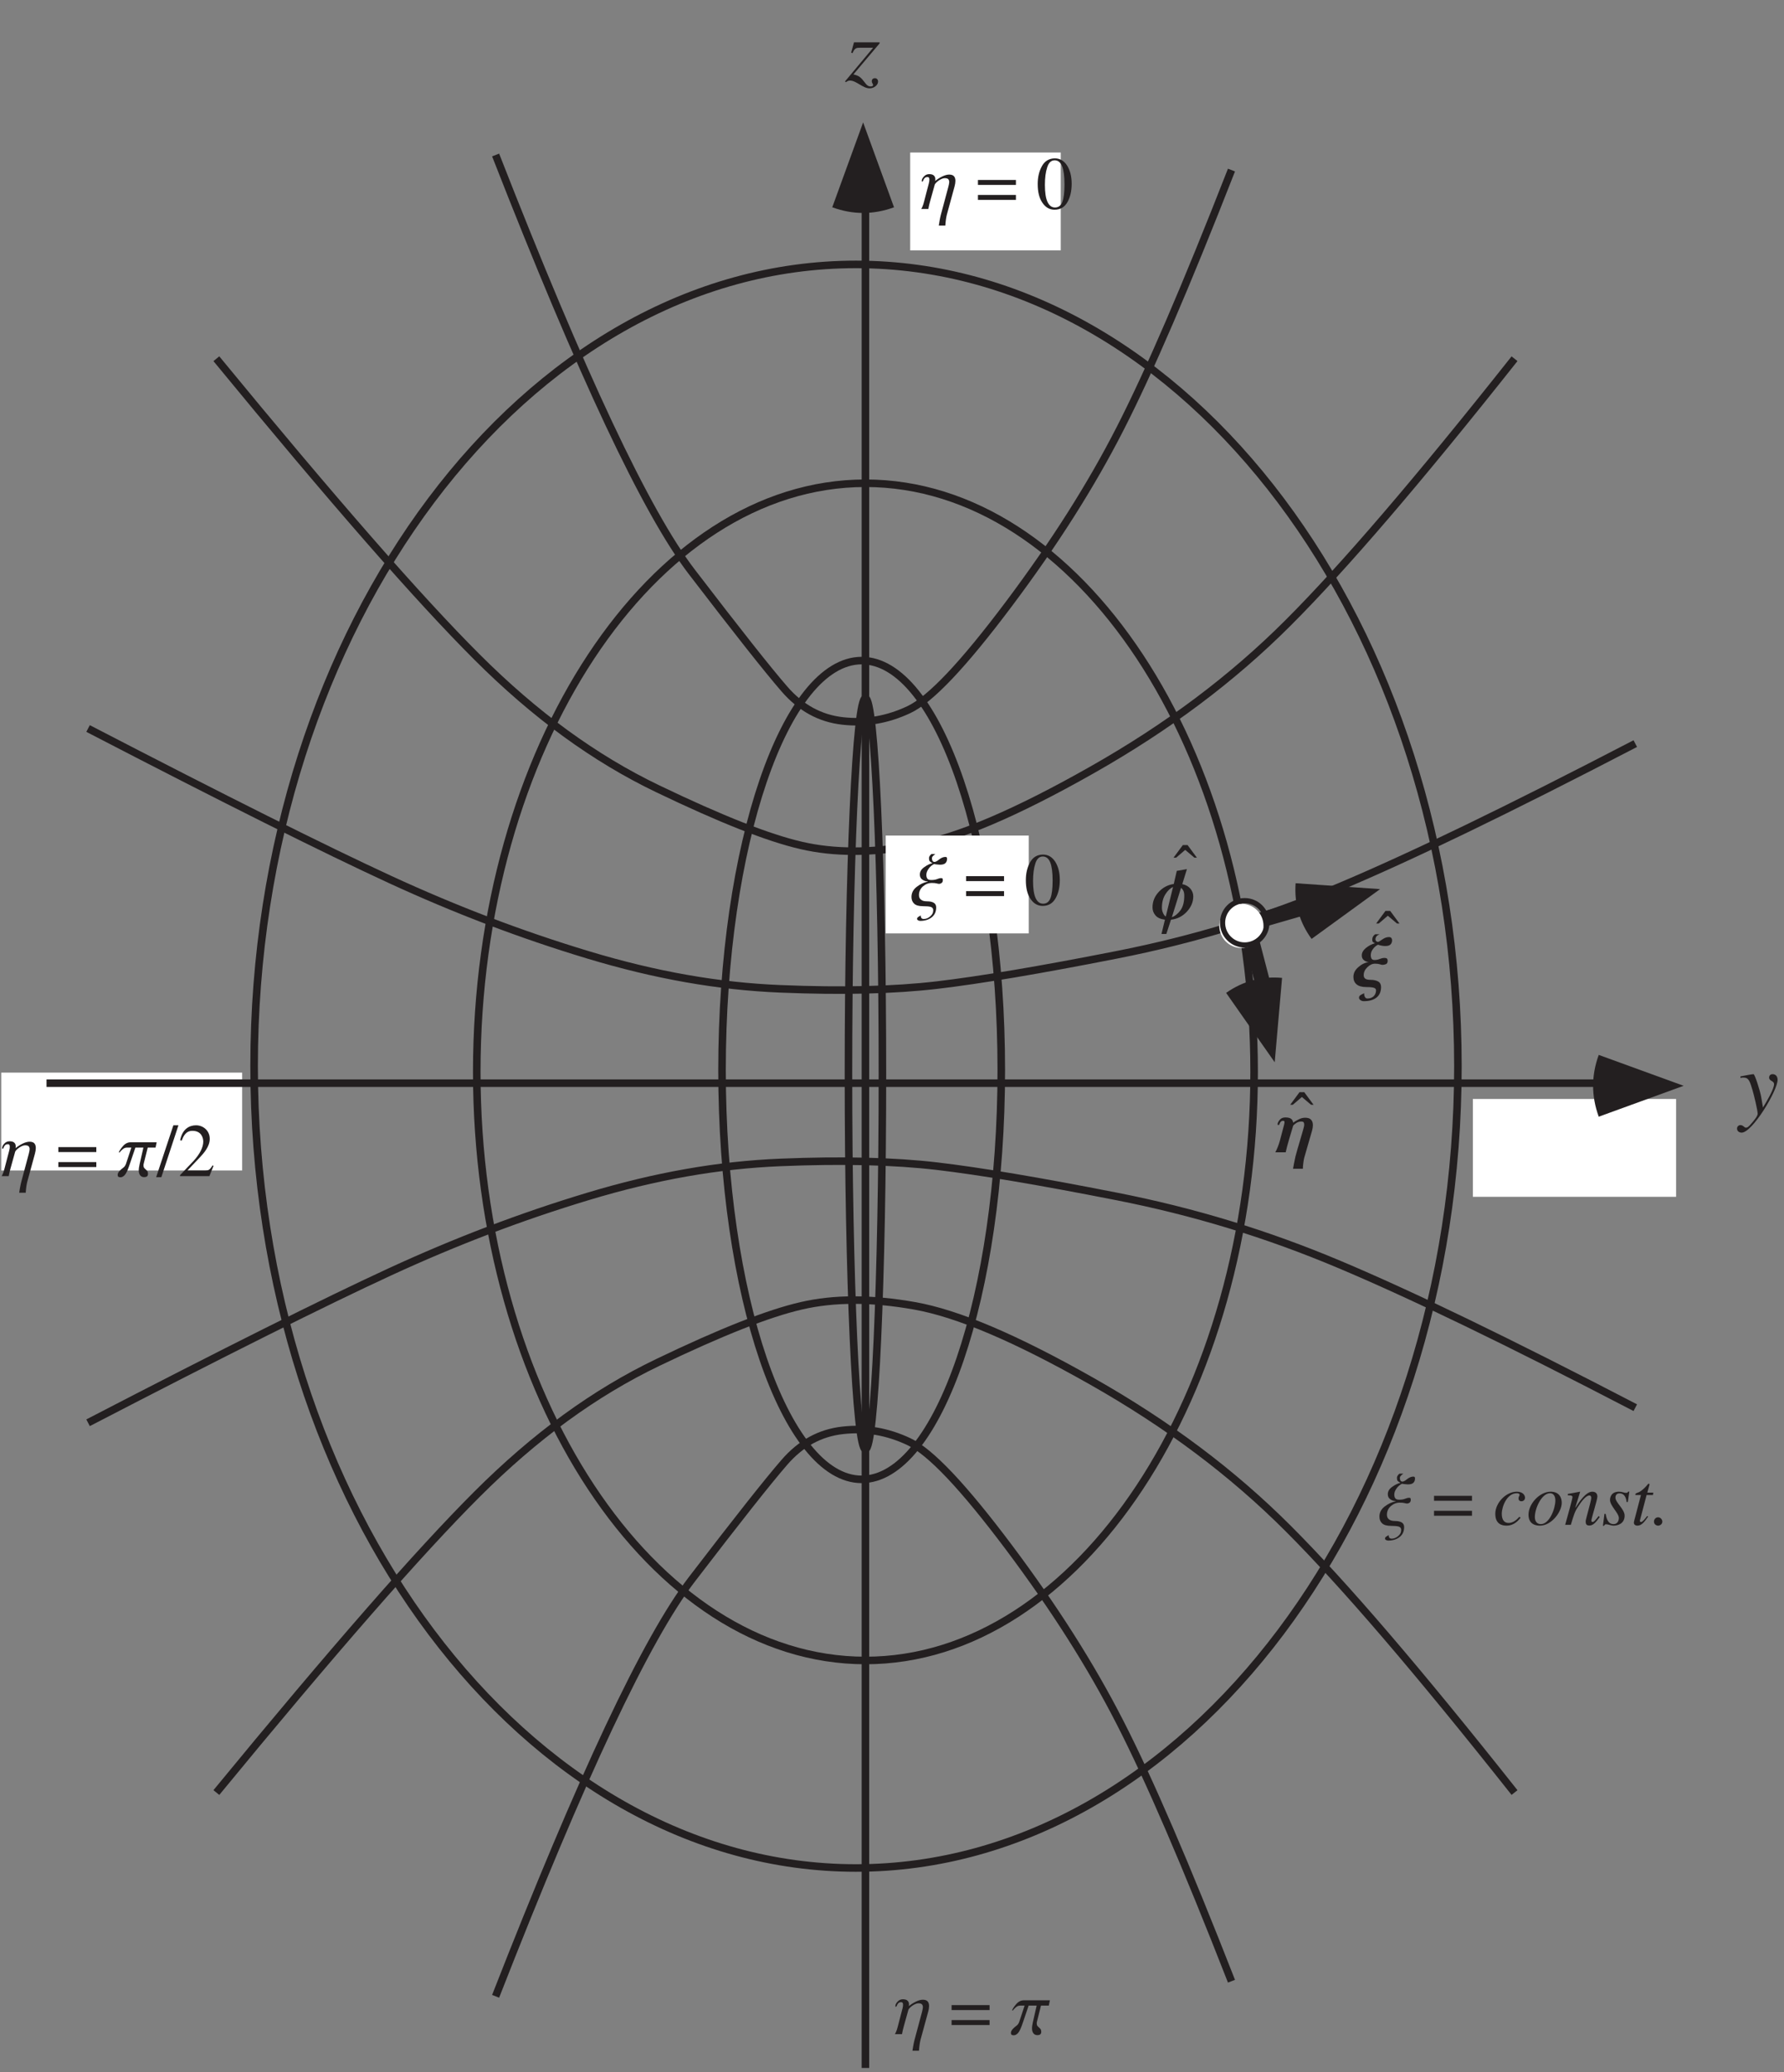 <?xml version="1.0" encoding="UTF-8"?>
<svg xmlns="http://www.w3.org/2000/svg" xmlns:xlink="http://www.w3.org/1999/xlink" width="236.37" height="274.6" viewBox="0 0 236.37 274.6">
<rect x="0" y="0" width="236.37" height="274.6" fill="#808080" stroke="none"/>
<defs>
<g>
<g id="glyph-0-0">
</g>
<g id="glyph-0-1">
<path d="M 0.172 -4.781 C 0.328 -4.828 0.406 -4.828 0.594 -4.828 C 1.266 -4.828 1.422 -4.328 1.75 -3.234 C 1.953 -2.578 2.453 -0.484 2.453 -0.031 C 2.453 0.281 1.953 0.875 1.656 1.219 C 1.25 1.703 1.094 1.812 0.891 1.812 C 0.688 1.812 0.531 1.469 0.172 1.469 C -0.078 1.469 -0.281 1.672 -0.281 1.922 C -0.281 2.422 0.234 2.469 0.328 2.469 C 1.75 2.469 5.094 -3.109 5.094 -4.531 C 5.094 -4.969 4.859 -5.281 4.422 -5.281 C 4.109 -5.281 3.969 -5.031 3.969 -4.859 C 3.969 -4.312 4.625 -4.438 4.625 -3.953 C 4.625 -3.312 3.672 -1.703 3.156 -0.859 L 2.922 -2.25 C 2.766 -3.141 2.062 -5.297 1.906 -5.281 C 1.688 -5.281 0.75 -5.094 0.172 -4.984 Z M 0.172 -4.781 "/>
</g>
<g id="glyph-0-2">
<path d="M 0.969 -3.703 C 1.234 -4.375 1.484 -4.406 1.938 -4.406 L 3.688 -4.406 L -0.031 0.047 L 0.078 0.156 C 0.234 0.031 0.422 -0.062 0.625 -0.062 C 1.453 -0.062 2.328 0.969 3.219 0.969 C 3.828 0.969 4.344 0.531 4.344 0.078 C 4.344 -0.312 4.047 -0.375 3.938 -0.375 C 3.656 -0.375 3.516 -0.203 3.516 0 C 3.516 0.266 3.688 0.391 3.688 0.531 C 3.688 0.688 3.5 0.719 3.344 0.719 C 3.234 0.719 3 0.719 2.688 0.328 C 2.078 -0.484 1.859 -0.703 1.078 -0.875 L 4.547 -4.984 L 4.547 -5.125 L 1.156 -5.125 L 0.781 -3.75 Z M 0.969 -3.703 "/>
</g>
<g id="glyph-1-0">
</g>
<g id="glyph-1-1">
<path d="M 3.203 -5.047 L 1.969 -6.719 L 1.344 -6.719 L 0.109 -5.047 L 0.453 -5.047 L 1.656 -6.078 L 2.875 -5.047 Z M 3.203 -5.047 "/>
</g>
<g id="glyph-1-2">
</g>
<g id="glyph-1-3">
</g>
<g id="glyph-1-4">
<path d="M 5.328 -3.844 L 0.297 -3.844 L 0.297 -3.188 L 5.328 -3.188 Z M 5.328 -1.859 L 0.297 -1.859 L 0.297 -1.203 L 5.328 -1.203 Z M 5.328 -1.859 "/>
</g>
<g id="glyph-1-5">
<path d="M 2.859 -6.734 L 2.188 -6.734 L -0.094 0.141 L 0.594 0.141 Z M 2.859 -6.734 "/>
</g>
<g id="glyph-1-6">
<path d="M 4.734 -1.359 L 4.609 -1.422 C 4.219 -0.781 4.031 -0.75 3.656 -0.75 L 1.281 -0.75 L 2.953 -2.516 C 3.391 -2.984 4.234 -3.891 4.234 -4.938 C 4.234 -6.062 3.328 -6.734 2.422 -6.734 C 1.547 -6.734 0.609 -6.266 0.312 -4.75 L 0.516 -4.703 C 0.734 -5.25 1.031 -6 1.938 -6 C 3.125 -6 3.375 -5.078 3.375 -4.578 C 3.375 -3.828 2.938 -2.938 2.078 -2 L 0.297 -0.125 L 0.297 0 L 4.188 0 Z M 4.734 -1.359 "/>
</g>
<g id="glyph-4-0">
</g>
<g id="glyph-4-1">
<path d="M 3.484 -1.062 C 3.125 -0.656 2.656 -0.25 2.062 -0.25 C 1.453 -0.25 1.156 -0.703 1.156 -1.469 C 1.156 -2.422 1.844 -4.188 3.141 -4.188 C 3.312 -4.188 3.516 -4.141 3.516 -3.984 C 3.516 -3.812 3.375 -3.766 3.375 -3.5 C 3.375 -3.266 3.516 -3.125 3.766 -3.125 C 4.016 -3.125 4.234 -3.312 4.234 -3.594 C 4.234 -3.891 3.984 -4.391 3.156 -4.391 C 1.672 -4.391 0.297 -2.875 0.297 -1.469 C 0.297 -0.141 1.125 0.109 1.781 0.109 C 2.828 0.109 3.406 -0.641 3.656 -0.953 Z M 3.484 -1.062 "/>
</g>
<g id="glyph-4-2">
<path d="M 3.203 -4.391 C 1.75 -4.391 0.266 -2.797 0.266 -1.328 C 0.266 -0.5 0.719 0.109 1.781 0.109 C 3.297 0.109 4.672 -1.688 4.672 -2.922 C 4.672 -3.578 4.359 -4.391 3.203 -4.391 Z M 3.125 -4.188 C 3.609 -4.188 3.828 -3.75 3.828 -3.234 C 3.828 -2.156 3.047 -0.094 1.906 -0.094 C 1.406 -0.094 1.109 -0.453 1.109 -1.031 C 1.109 -2.203 2.016 -4.188 3.125 -4.188 Z M 3.125 -4.188 "/>
</g>
<g id="glyph-4-3">
<path d="M 4.578 -1.172 C 4.219 -0.703 3.969 -0.375 3.766 -0.375 C 3.75 -0.375 3.609 -0.406 3.609 -0.547 C 3.609 -0.844 4.406 -3.312 4.406 -3.734 C 4.406 -4.156 4.172 -4.391 3.719 -4.391 C 2.891 -4.391 1.969 -3.016 1.5 -2.266 L 1.484 -2.297 L 2.125 -4.375 L 2.094 -4.391 C 1.562 -4.281 1.016 -4.188 0.484 -4.094 L 0.484 -3.922 C 1.016 -3.922 1.109 -3.812 1.109 -3.672 C 1.109 -3.453 0.453 -1.125 0.141 0 L 0.891 0 C 1.297 -1.359 1.422 -1.781 1.891 -2.469 C 2.25 -3.031 2.875 -3.891 3.344 -3.891 C 3.531 -3.891 3.594 -3.75 3.594 -3.562 C 3.594 -3.172 2.859 -0.734 2.859 -0.5 C 2.859 -0.203 2.875 0.094 3.344 0.094 C 3.875 0.094 4.234 -0.375 4.719 -1.031 Z M 4.578 -1.172 "/>
</g>
<g id="glyph-4-4">
<path d="M 0.359 -1.453 L 0.156 0.125 L 0.312 0.125 C 0.375 0.016 0.422 -0.078 0.562 -0.078 C 0.844 -0.078 1.25 0.109 1.547 0.109 C 2.109 0.109 3.031 -0.141 3.031 -1.219 C 3.031 -2.078 1.812 -2.953 1.812 -3.594 C 1.812 -4.078 2.141 -4.172 2.359 -4.172 C 3 -4.172 3.234 -3.594 3.297 -3.016 L 3.453 -3.016 L 3.656 -4.406 L 3.516 -4.406 C 3.453 -4.328 3.406 -4.234 3.234 -4.234 C 2.938 -4.234 2.734 -4.391 2.281 -4.391 C 1.219 -4.391 1.094 -3.594 1.094 -3.297 C 1.094 -2.516 2.266 -1.562 2.266 -0.906 C 2.266 -0.578 2.109 -0.094 1.562 -0.094 C 0.75 -0.094 0.594 -1.016 0.516 -1.453 Z M 0.359 -1.453 "/>
</g>
<g id="glyph-4-5">
<path d="M 2.953 -4.266 L 2.156 -4.266 L 2.438 -5.297 C 2.453 -5.375 2.438 -5.469 2.359 -5.438 C 2.266 -5.469 2.234 -5.375 2.188 -5.328 C 1.906 -4.969 1.438 -4.531 1.109 -4.359 C 0.938 -4.266 0.656 -4.203 0.594 -4.109 C 0.562 -4.062 0.562 -4 0.578 -3.953 L 1.312 -3.953 L 0.594 -1.203 C 0.562 -1.047 0.375 -0.438 0.375 -0.297 C 0.375 0.016 0.641 0.109 0.844 0.109 C 1.359 0.109 1.75 -0.328 2.266 -1.094 L 2.141 -1.172 C 1.891 -0.844 1.531 -0.375 1.328 -0.375 C 1.219 -0.375 1.172 -0.453 1.172 -0.547 C 1.172 -0.578 1.172 -0.594 1.188 -0.625 L 2.062 -3.953 L 2.906 -3.953 Z M 2.953 -4.266 "/>
</g>
<g id="glyph-4-6">
<path d="M 0.812 0.109 C 1.031 0.109 1.375 -0.062 1.375 -0.422 C 1.375 -0.734 1.109 -1 0.812 -1 C 0.516 -1 0.266 -0.75 0.266 -0.422 C 0.266 -0.047 0.609 0.109 0.812 0.109 Z M 0.812 0.109 "/>
</g>
<g id="glyph-2-0">
<path d="M 5.254 -4.016 C 5 -4.316 4.637 -4.52 4.18 -4.617 L 4.793 -6.605 L 3.449 -6.371 L 3.051 -4.637 C 2.27 -4.52 1.598 -4.172 1.051 -3.574 C 0.508 -2.992 0.234 -2.301 0.234 -1.531 C 0.234 -1.141 0.359 -0.789 0.613 -0.488 C 0.859 -0.176 1.285 0.02 1.879 0.098 L 1.422 1.988 L 2.066 1.988 L 2.68 0.098 C 3.508 0.008 4.199 -0.34 4.773 -0.953 C 5.348 -1.57 5.633 -2.25 5.633 -2.992 C 5.633 -3.371 5.504 -3.711 5.254 -4.016 Z M 1.988 -0.312 C 1.84 -0.418 1.715 -0.586 1.629 -0.789 C 1.531 -0.992 1.48 -1.238 1.48 -1.5 C 1.48 -2.203 1.637 -2.797 1.949 -3.285 C 2.25 -3.762 2.594 -4.082 2.953 -4.23 Z M 3.938 -1.148 C 3.594 -0.684 3.215 -0.379 2.797 -0.234 L 4.016 -4.133 C 4.141 -4.023 4.25 -3.887 4.328 -3.723 C 4.406 -3.555 4.441 -3.344 4.441 -3.078 C 4.441 -2.262 4.277 -1.617 3.938 -1.148 "/>
</g>
<g id="glyph-2-1">
<path d="M 4.961 -6.273 C 4.902 -6.363 4.785 -6.41 4.629 -6.41 C 4.336 -6.41 4.043 -6.305 3.742 -6.09 C 3.449 -5.875 3.254 -5.77 3.168 -5.77 C 3.117 -5.77 3.051 -5.797 2.961 -5.855 C 2.883 -5.906 2.844 -6.012 2.844 -6.168 C 2.844 -6.227 2.875 -6.312 2.934 -6.441 C 2.992 -6.559 3.148 -6.676 3.391 -6.781 L 2.805 -6.781 C 2.688 -6.703 2.594 -6.605 2.523 -6.488 C 2.457 -6.363 2.418 -6.246 2.418 -6.121 C 2.418 -5.926 2.445 -5.797 2.516 -5.75 C 2.582 -5.699 2.668 -5.641 2.777 -5.594 C 2.309 -5.457 1.898 -5.234 1.551 -4.941 C 1.207 -4.648 1.031 -4.328 1.031 -3.977 C 1.031 -3.711 1.121 -3.508 1.297 -3.363 C 1.473 -3.207 1.695 -3.117 1.949 -3.09 C 1.461 -3.031 1.004 -2.805 0.574 -2.426 C 0.137 -2.047 -0.078 -1.617 -0.078 -1.129 C -0.078 -0.703 0.066 -0.371 0.352 -0.137 C 0.633 0.098 1.062 0.215 1.637 0.215 C 2.145 0.215 2.484 0.254 2.66 0.32 C 2.836 0.391 2.922 0.496 2.922 0.633 C 2.922 0.953 2.816 1.219 2.613 1.422 C 2.398 1.629 2.125 1.734 1.781 1.734 C 1.648 1.734 1.539 1.676 1.461 1.551 C 1.383 1.434 1.344 1.266 1.344 1.07 L 1.344 1.031 C 1.109 1.141 0.934 1.227 0.828 1.305 C 0.723 1.383 0.664 1.492 0.664 1.629 C 0.664 1.754 0.73 1.859 0.859 1.949 C 0.984 2.035 1.129 2.086 1.297 2.086 C 2.008 2.086 2.574 1.93 2.98 1.609 C 3.383 1.285 3.586 0.82 3.586 0.215 C 3.586 -0.125 3.461 -0.371 3.215 -0.516 C 2.961 -0.664 2.621 -0.742 2.184 -0.742 C 1.852 -0.742 1.617 -0.801 1.48 -0.906 C 1.355 -1.012 1.285 -1.16 1.285 -1.355 C 1.285 -1.746 1.441 -2.094 1.762 -2.406 C 2.086 -2.727 2.426 -2.883 2.785 -2.883 C 3.051 -2.883 3.266 -2.855 3.422 -2.805 C 3.574 -2.758 3.691 -2.727 3.762 -2.727 C 3.926 -2.727 4.082 -2.758 4.238 -2.824 C 4.387 -2.895 4.461 -3.039 4.461 -3.273 C 4.461 -3.391 4.434 -3.488 4.375 -3.547 C 4.328 -3.613 4.199 -3.645 4.016 -3.645 C 3.82 -3.645 3.613 -3.594 3.41 -3.508 C 3.195 -3.422 2.973 -3.371 2.719 -3.371 C 2.516 -3.371 2.379 -3.441 2.309 -3.574 C 2.25 -3.711 2.223 -3.848 2.223 -3.977 C 2.223 -4.297 2.32 -4.578 2.516 -4.832 C 2.707 -5.078 2.922 -5.273 3.176 -5.398 C 3.391 -5.328 3.566 -5.281 3.723 -5.262 C 3.867 -5.234 4.004 -5.223 4.141 -5.223 C 4.473 -5.223 4.707 -5.289 4.844 -5.438 C 4.98 -5.574 5.047 -5.758 5.047 -5.992 C 5.047 -6.09 5.02 -6.176 4.961 -6.273 "/>
</g>
<g id="glyph-2-2">
<path d="M 4.949 -4.316 C 4.793 -4.492 4.531 -4.578 4.172 -4.578 C 3.879 -4.578 3.566 -4.5 3.266 -4.336 C 2.953 -4.172 2.719 -4.035 2.574 -3.918 C 2.555 -4.141 2.465 -4.309 2.309 -4.434 C 2.145 -4.559 1.891 -4.617 1.531 -4.617 C 1.207 -4.617 0.953 -4.5 0.781 -4.277 C 0.605 -4.055 0.516 -3.867 0.516 -3.723 C 0.516 -3.691 0.527 -3.664 0.547 -3.645 C 0.566 -3.613 0.586 -3.605 0.605 -3.605 C 0.672 -3.605 0.723 -3.633 0.75 -3.703 C 0.781 -3.77 0.801 -3.828 0.828 -3.887 C 0.867 -3.965 0.914 -4.035 0.984 -4.082 C 1.043 -4.141 1.129 -4.172 1.258 -4.172 C 1.324 -4.172 1.375 -4.152 1.395 -4.121 C 1.422 -4.094 1.434 -4.035 1.434 -3.965 C 1.434 -3.926 1.422 -3.879 1.414 -3.82 C 1.402 -3.77 1.395 -3.711 1.383 -3.664 L 0.82 -1.539 C 0.75 -1.285 0.664 -1.012 0.555 -0.742 C 0.449 -0.457 0.332 -0.215 0.215 0 L 1.59 0 C 1.617 -0.145 1.688 -0.41 1.781 -0.789 C 1.891 -1.207 2.152 -2.113 2.574 -3.5 C 2.633 -3.605 2.766 -3.73 2.973 -3.867 C 3.188 -4.004 3.41 -4.074 3.652 -4.074 C 3.82 -4.074 3.926 -4.035 3.977 -3.965 C 4.016 -3.898 4.043 -3.801 4.043 -3.684 C 4.043 -3.547 4.023 -3.422 3.984 -3.293 C 3.957 -3.168 3.918 -3.039 3.879 -2.902 C 3.234 -0.711 2.902 0.449 2.875 0.586 C 2.719 1.344 2.613 1.871 2.562 2.184 L 3.867 2.184 C 3.867 1.969 3.887 1.715 3.926 1.422 C 3.957 1.129 4.004 0.887 4.062 0.672 L 5.078 -2.844 C 5.105 -2.973 5.137 -3.098 5.164 -3.234 C 5.184 -3.371 5.195 -3.488 5.195 -3.586 C 5.195 -3.898 5.117 -4.141 4.949 -4.316 "/>
</g>
<g id="glyph-3-0">
<path d="M 4.59 -6.332 C 4.559 -6.371 4.5 -6.391 4.414 -6.391 C 4.152 -6.391 3.879 -6.285 3.594 -6.062 C 3.324 -5.836 3.117 -5.73 2.98 -5.73 C 2.836 -5.73 2.746 -5.789 2.699 -5.895 C 2.648 -6.004 2.633 -6.109 2.633 -6.207 C 2.633 -6.332 2.688 -6.449 2.816 -6.559 C 2.941 -6.676 3.031 -6.742 3.098 -6.781 L 2.594 -6.781 C 2.523 -6.754 2.445 -6.684 2.367 -6.566 C 2.281 -6.461 2.242 -6.332 2.242 -6.215 C 2.242 -6.043 2.27 -5.914 2.328 -5.836 C 2.387 -5.758 2.516 -5.672 2.699 -5.562 L 2.699 -5.555 C 2.379 -5.496 2.016 -5.328 1.629 -5.047 C 1.227 -4.773 1.031 -4.441 1.031 -4.055 C 1.031 -3.75 1.148 -3.527 1.383 -3.371 C 1.617 -3.215 1.84 -3.148 2.066 -3.148 L 2.066 -3.109 C 1.551 -3.012 1.07 -2.785 0.613 -2.426 C 0.156 -2.074 -0.078 -1.629 -0.078 -1.082 C -0.078 -0.723 0.039 -0.418 0.281 -0.195 C 0.516 0.027 0.906 0.137 1.441 0.137 C 1.891 0.137 2.23 0.164 2.457 0.223 C 2.688 0.293 2.805 0.438 2.805 0.672 C 2.805 1.004 2.668 1.277 2.387 1.5 C 2.113 1.727 1.832 1.832 1.539 1.832 C 1.414 1.832 1.316 1.793 1.246 1.715 C 1.18 1.629 1.148 1.52 1.148 1.363 C 1.09 1.395 0.992 1.453 0.867 1.531 C 0.73 1.609 0.664 1.707 0.664 1.801 C 0.664 1.898 0.711 1.969 0.809 2.016 C 0.906 2.066 1.004 2.086 1.09 2.086 C 1.688 2.086 2.191 1.93 2.594 1.617 C 2.992 1.305 3.195 0.867 3.195 0.301 C 3.195 0.02 3.09 -0.184 2.883 -0.312 C 2.668 -0.438 2.379 -0.508 2.008 -0.508 C 1.637 -0.508 1.363 -0.574 1.188 -0.723 C 1.004 -0.859 0.914 -1.07 0.914 -1.336 C 0.914 -1.793 1.09 -2.172 1.434 -2.484 C 1.781 -2.785 2.172 -2.941 2.613 -2.941 C 2.883 -2.941 3.098 -2.922 3.246 -2.883 C 3.383 -2.844 3.5 -2.824 3.574 -2.824 C 3.703 -2.824 3.809 -2.863 3.918 -2.941 C 4.023 -3.02 4.074 -3.148 4.074 -3.312 C 4.074 -3.41 4.062 -3.48 4.035 -3.527 C 4.004 -3.566 3.938 -3.586 3.82 -3.586 C 3.711 -3.586 3.547 -3.547 3.332 -3.461 C 3.117 -3.371 2.855 -3.332 2.543 -3.332 C 2.27 -3.332 2.094 -3.402 2.016 -3.527 C 1.93 -3.652 1.891 -3.82 1.891 -4.016 C 1.891 -4.277 1.988 -4.539 2.191 -4.824 C 2.387 -5.105 2.633 -5.309 2.914 -5.445 C 3.039 -5.418 3.176 -5.398 3.324 -5.387 C 3.469 -5.367 3.586 -5.359 3.684 -5.359 C 4.035 -5.359 4.277 -5.426 4.422 -5.574 C 4.57 -5.719 4.637 -5.914 4.637 -6.148 C 4.637 -6.227 4.617 -6.293 4.59 -6.332 "/>
</g>
<g id="glyph-3-1">
<path d="M 4.539 -4.355 C 4.406 -4.492 4.191 -4.559 3.918 -4.559 C 3.652 -4.559 3.344 -4.473 3 -4.309 C 2.66 -4.141 2.348 -3.945 2.066 -3.711 C 2.066 -3.75 2.074 -3.781 2.074 -3.809 C 2.086 -3.828 2.086 -3.879 2.086 -3.938 C 2.086 -4.16 2.016 -4.328 1.879 -4.441 C 1.754 -4.559 1.551 -4.617 1.266 -4.617 C 0.992 -4.617 0.762 -4.512 0.574 -4.309 C 0.379 -4.102 0.281 -3.906 0.281 -3.711 C 0.281 -3.691 0.293 -3.672 0.293 -3.652 C 0.301 -3.633 0.312 -3.625 0.332 -3.625 C 0.391 -3.625 0.43 -3.652 0.457 -3.723 C 0.488 -3.789 0.516 -3.859 0.547 -3.926 C 0.574 -3.984 0.625 -4.043 0.703 -4.121 C 0.77 -4.191 0.895 -4.23 1.07 -4.23 C 1.148 -4.23 1.207 -4.199 1.246 -4.141 C 1.277 -4.082 1.297 -4.004 1.297 -3.906 C 1.297 -3.75 1.277 -3.574 1.219 -3.371 C 1.168 -3.168 1.109 -2.934 1.031 -2.66 L 0.613 -1.051 C 0.535 -0.73 0.457 -0.488 0.379 -0.32 C 0.312 -0.156 0.254 -0.047 0.215 0 L 1.16 0 C 1.168 -0.047 1.188 -0.145 1.219 -0.312 C 1.246 -0.477 1.316 -0.723 1.402 -1.051 L 2.016 -3.254 C 2.133 -3.449 2.328 -3.633 2.613 -3.82 C 2.895 -3.996 3.137 -4.082 3.332 -4.082 C 3.566 -4.082 3.723 -4.035 3.801 -3.945 C 3.879 -3.859 3.926 -3.73 3.926 -3.586 C 3.926 -3.488 3.906 -3.383 3.887 -3.273 C 3.867 -3.156 3.84 -3.051 3.809 -2.934 L 2.824 0.742 C 2.766 0.945 2.707 1.238 2.641 1.598 C 2.574 1.957 2.543 2.164 2.543 2.203 L 3.41 2.203 C 3.449 1.598 3.52 1.109 3.613 0.75 L 4.629 -2.973 C 4.668 -3.109 4.695 -3.246 4.715 -3.371 C 4.734 -3.508 4.746 -3.625 4.746 -3.723 C 4.746 -4.004 4.676 -4.211 4.539 -4.355 "/>
</g>
<g id="glyph-3-2">
<path d="M 1.746 -4.48 C 1.363 -4.48 1.023 -4.309 0.723 -3.957 C 0.418 -3.594 0.242 -3.324 0.195 -3.137 L 0.312 -3.137 C 0.359 -3.234 0.488 -3.371 0.672 -3.535 C 0.859 -3.703 1.062 -3.781 1.277 -3.781 L 1.852 -3.781 L 1.129 -1.59 C 1.07 -1.434 0.984 -1.297 0.859 -1.18 C 0.73 -1.07 0.605 -0.965 0.496 -0.887 C 0.195 -0.625 0.039 -0.391 0.039 -0.184 C 0.039 -0.039 0.078 0.059 0.145 0.098 C 0.223 0.137 0.312 0.156 0.41 0.156 C 0.613 0.156 0.809 0.047 0.992 -0.156 C 1.18 -0.359 1.395 -0.84 1.637 -1.57 L 2.387 -3.781 L 3.449 -3.781 L 2.941 -1.551 C 2.902 -1.383 2.883 -1.246 2.863 -1.129 C 2.844 -1.012 2.836 -0.887 2.836 -0.742 C 2.836 -0.477 2.895 -0.273 3.02 -0.105 C 3.148 0.059 3.324 0.137 3.555 0.137 C 3.711 0.137 3.828 0.105 3.918 0.039 C 4.004 -0.027 4.055 -0.137 4.055 -0.281 C 4.055 -0.477 4.016 -0.613 3.938 -0.703 C 3.859 -0.789 3.801 -0.848 3.75 -0.887 C 3.684 -0.934 3.625 -1.004 3.555 -1.082 C 3.488 -1.168 3.461 -1.277 3.461 -1.414 C 3.461 -1.453 3.461 -1.5 3.469 -1.559 C 3.48 -1.609 3.488 -1.656 3.5 -1.695 L 4.023 -3.781 L 5.059 -3.781 L 5.203 -4.48 L 1.746 -4.48 "/>
</g>
<g id="glyph-3-3">
<path d="M 3.996 -5.75 C 3.586 -6.383 3.051 -6.703 2.379 -6.703 C 1.617 -6.703 1.043 -6.363 0.664 -5.691 C 0.281 -5.008 0.098 -4.219 0.098 -3.312 C 0.098 -2.25 0.301 -1.422 0.723 -0.82 C 1.141 -0.203 1.676 0.098 2.328 0.098 C 3.09 0.098 3.652 -0.234 4.035 -0.906 C 4.414 -1.57 4.598 -2.387 4.598 -3.344 C 4.598 -4.309 4.395 -5.105 3.996 -5.75 Z M 3.363 -0.934 C 3.168 -0.438 2.844 -0.195 2.387 -0.195 C 1.957 -0.195 1.629 -0.438 1.395 -0.934 C 1.168 -1.422 1.051 -2.184 1.051 -3.195 C 1.051 -4.113 1.148 -4.891 1.355 -5.516 C 1.551 -6.141 1.879 -6.449 2.348 -6.449 C 2.785 -6.449 3.117 -6.188 3.332 -5.66 C 3.535 -5.145 3.645 -4.336 3.645 -3.246 C 3.645 -2.203 3.547 -1.422 3.363 -0.934 "/>
</g>
</g>
<clipPath id="clip-0">
<path clip-rule="nonzero" d="M 113 27 L 116 27 L 116 274.035 L 113 274.035 Z M 113 27 "/>
</clipPath>
<clipPath id="clip-1">
<path clip-rule="nonzero" d="M 230 142 L 235.742 142 L 235.742 151 L 230 151 Z M 230 142 "/>
</clipPath>
</defs>
<path fill="none" stroke-width="10" stroke-linecap="butt" stroke-linejoin="miter" stroke="rgb(13.73%, 12.16%, 12.549%)" stroke-opacity="1" stroke-miterlimit="4" d="M 1631.642 114.997 C 1571.208 269.549 1522.798 381.918 1484.14 457.509 C 1445.522 533.101 1397.112 609.358 1336.678 690.002 C 1276.205 770.607 1232.73 816.55 1204.178 829.984 C 1175.625 843.457 1146.877 848.353 1116.679 844.985 C 1086.443 841.655 1061.024 827.712 1039.169 802.489 C 1017.314 777.305 977.129 726.427 916.655 647.506 C 856.182 568.547 770.877 387.283 656.667 94.983 " transform="matrix(0.1, 0, 0, -0.1, -0, 274.036)"/>
<path fill="none" stroke-width="10" stroke-linecap="butt" stroke-linejoin="miter" stroke="rgb(13.73%, 12.16%, 12.549%)" stroke-opacity="1" stroke-miterlimit="4" d="M 2006.662 364.998 C 1879.018 526.247 1780.553 641.083 1706.646 714.991 C 1632.778 788.898 1547.434 852.896 1446.658 910.001 C 1345.882 967.106 1268.763 999.928 1211.658 1009.993 C 1154.553 1020.098 1105.321 1020.098 1061.65 1009.993 C 1017.979 999.928 955.626 975.331 871.653 934.989 C 787.68 894.687 708.955 837.269 631.679 759.993 C 554.403 682.717 441.212 553.115 286.66 364.998 " transform="matrix(0.1, 0, 0, -0.1, -0, 274.036)"/>
<path fill="none" stroke-width="10" stroke-linecap="butt" stroke-linejoin="miter" stroke="rgb(13.73%, 12.16%, 12.549%)" stroke-opacity="1" stroke-miterlimit="4" d="M 2166.658 874.986 C 1998.711 962.328 1869.892 1024.681 1774.169 1064.983 C 1678.407 1105.325 1581.626 1134.857 1479.166 1154.988 C 1376.706 1175.159 1298.765 1188.28 1241.66 1195.017 C 1184.555 1201.714 1116.444 1203.359 1034.155 1199.991 C 951.866 1196.622 868.167 1181.857 779.181 1154.988 C 690.155 1128.12 603.988 1095.298 516.647 1054.996 C 429.305 1014.693 298.058 949.05 116.677 855.011 " transform="matrix(0.1, 0, 0, -0.1, -0, 274.036)"/>
<path fill="none" stroke-width="10" stroke-linecap="butt" stroke-linejoin="miter" stroke="rgb(13.73%, 12.16%, 12.549%)" stroke-opacity="1" stroke-miterlimit="4" d="M 1631.642 2515.01 C 1571.208 2360.458 1522.798 2248.089 1484.14 2172.498 C 1445.522 2096.906 1397.112 2020.61 1336.678 1940.005 C 1276.205 1859.361 1232.73 1813.457 1204.178 1799.984 C 1175.625 1786.55 1146.877 1781.654 1116.679 1784.983 C 1086.443 1788.352 1061.024 1802.295 1039.169 1827.518 C 1017.314 1852.702 977.129 1903.541 916.655 1982.501 C 856.182 2061.421 770.877 2242.723 656.667 2534.985 " transform="matrix(0.1, 0, 0, -0.1, -0, 274.036)"/>
<path fill="none" stroke-width="10" stroke-linecap="butt" stroke-linejoin="miter" stroke="rgb(13.73%, 12.16%, 12.549%)" stroke-opacity="1" stroke-miterlimit="4" d="M 2006.662 2265.009 C 1879.018 2103.76 1780.553 1988.924 1706.646 1915.016 C 1632.778 1841.109 1547.434 1777.111 1446.658 1720.006 C 1345.882 1662.901 1268.763 1630.079 1211.658 1620.013 C 1154.553 1609.909 1105.321 1609.909 1061.65 1620.013 C 1017.979 1630.079 955.626 1654.676 871.653 1695.018 C 787.68 1735.32 708.955 1792.738 631.679 1870.014 C 554.403 1947.251 441.212 2076.853 286.66 2265.009 " transform="matrix(0.1, 0, 0, -0.1, -0, 274.036)"/>
<path fill="none" stroke-width="10" stroke-linecap="butt" stroke-linejoin="miter" stroke="rgb(13.73%, 12.16%, 12.549%)" stroke-opacity="1" stroke-miterlimit="4" d="M 2166.658 1754.982 C 1998.711 1667.679 1869.892 1605.326 1774.169 1564.984 C 1678.407 1524.682 1581.626 1495.15 1479.166 1475.019 C 1376.706 1454.848 1298.765 1441.727 1241.66 1434.99 C 1184.555 1428.293 1116.444 1426.648 1034.155 1430.016 C 951.866 1433.345 868.167 1448.111 779.181 1475.019 C 690.155 1501.887 603.988 1534.709 516.647 1575.011 C 429.305 1615.314 298.058 1680.957 116.677 1774.996 " transform="matrix(0.1, 0, 0, -0.1, -0, 274.036)"/>
<path fill="none" stroke-width="10" stroke-linecap="butt" stroke-linejoin="miter" stroke="rgb(13.73%, 12.16%, 12.549%)" stroke-opacity="1" stroke-miterlimit="4" d="M 1931.658 1327.517 C 1931.658 744.679 1571.639 265.005 1134.148 265.005 C 696.696 265.005 336.676 744.679 336.676 1327.517 C 336.676 1910.316 696.696 2389.99 1134.148 2389.99 C 1571.639 2389.99 1931.658 1910.316 1931.658 1327.517 Z M 1931.658 1327.517 " transform="matrix(0.1, 0, 0, -0.1, -0, 274.036)"/>
<path fill="none" stroke-width="10" stroke-linecap="butt" stroke-linejoin="miter" stroke="rgb(13.73%, 12.16%, 12.549%)" stroke-opacity="1" stroke-miterlimit="4" d="M 1661.644 1319.997 C 1661.644 892.141 1429.151 539.994 1146.642 539.994 C 864.172 539.994 631.679 892.141 631.679 1319.997 C 631.679 1747.853 864.172 2100 1146.642 2100 C 1429.151 2100 1661.644 1747.853 1661.644 1319.997 Z M 1661.644 1319.997 " transform="matrix(0.1, 0, 0, -0.1, -0, 274.036)"/>
<path fill="none" stroke-width="10" stroke-linecap="butt" stroke-linejoin="miter" stroke="rgb(13.73%, 12.16%, 12.549%)" stroke-opacity="1" stroke-miterlimit="4" d="M 1169.163 1317.491 C 1169.163 1044.617 1159.018 819.996 1146.642 819.996 C 1134.343 819.996 1124.16 1044.617 1124.16 1317.491 C 1124.16 1590.404 1134.343 1814.985 1146.642 1814.985 C 1159.018 1814.985 1169.163 1590.404 1169.163 1317.491 Z M 1169.163 1317.491 " transform="matrix(0.1, 0, 0, -0.1, -0, 274.036)"/>
<path fill-rule="nonzero" fill="rgb(100%, 100%, 100%)" fill-opacity="1" d="M 120.594 20.211 L 140.543 20.211 L 140.543 33.176 L 120.594 33.176 L 120.594 20.211 "/>
<path fill="none" stroke-width="10" stroke-linecap="butt" stroke-linejoin="miter" stroke="rgb(13.73%, 12.16%, 12.549%)" stroke-opacity="1" stroke-miterlimit="4" d="M 1326.652 1322.504 C 1326.652 1024.916 1243.148 780.007 1141.668 780.007 C 1040.187 780.007 956.645 1024.916 956.645 1322.504 C 956.645 1620.092 1040.187 1865.001 1141.668 1865.001 C 1243.148 1865.001 1326.652 1620.092 1326.652 1322.504 Z M 1326.652 1322.504 " transform="matrix(0.1, 0, 0, -0.1, -0, 274.036)"/>
<path fill-rule="nonzero" fill="rgb(13.73%, 12.16%, 12.549%)" fill-opacity="1" d="M 118.453 27.469 C 115.711 28.469 113.012 28.469 110.27 27.469 C 112.316 21.848 112.316 21.848 114.359 16.223 L 118.453 27.469 "/>
<g clip-path="url(#clip-0)">
<path fill="none" stroke-width="10" stroke-linecap="square" stroke-linejoin="miter" stroke="rgb(13.73%, 12.16%, 12.549%)" stroke-opacity="1" stroke-miterlimit="4" d="M 1146.642 2467.501 L 1146.642 5.017 " transform="matrix(0.1, 0, 0, -0.1, -0, 274.036)"/>
</g>
<g clip-path="url(#clip-1)">
<g fill="rgb(13.73%, 12.16%, 12.549%)" fill-opacity="1">
<use xlink:href="#glyph-0-1" x="230.427" y="147.622"/>
</g>
</g>
<path fill-rule="nonzero" fill="rgb(100%, 100%, 100%)" fill-opacity="1" d="M 195.145 145.629 L 222.074 145.629 L 222.074 158.594 L 195.145 158.594 L 195.145 145.629 "/>
<g fill="rgb(13.73%, 12.16%, 12.549%)" fill-opacity="1">
<use xlink:href="#glyph-0-2" x="111.993" y="10.737"/>
</g>
<path fill-rule="nonzero" fill="rgb(13.73%, 12.16%, 12.549%)" fill-opacity="1" d="M 162.453 131.57 C 164.695 130 167.145 129.344 169.867 129.582 C 169.379 135.172 169.379 135.172 168.891 140.762 L 162.453 131.57 "/>
<path fill="none" stroke-width="20" stroke-linecap="square" stroke-linejoin="miter" stroke="rgb(13.73%, 12.16%, 12.549%)" stroke-opacity="1" stroke-miterlimit="4" d="M 1654.163 1509.994 L 1679.504 1412.744 " transform="matrix(0.1, 0, 0, -0.1, -0, 274.036)"/>
<path fill-rule="nonzero" fill="rgb(13.73%, 12.16%, 12.549%)" fill-opacity="1" d="M 173.777 124.418 C 172.168 122.203 171.469 119.766 171.66 117.039 C 177.258 117.43 177.258 117.43 182.852 117.82 L 173.777 124.418 "/>
<path fill="none" stroke-width="20" stroke-linecap="square" stroke-linejoin="miter" stroke="rgb(13.73%, 12.16%, 12.549%)" stroke-opacity="1" stroke-miterlimit="4" d="M 1649.149 1515.008 L 1749.964 1544.109 " transform="matrix(0.1, 0, 0, -0.1, -0, 274.036)"/>
<g fill="rgb(13.73%, 12.16%, 12.549%)" fill-opacity="1">
<use xlink:href="#glyph-1-1" x="155.377" y="118.7"/>
<use xlink:href="#glyph-1-2" x="158.698" y="118.7"/>
</g>
<g fill="rgb(13.73%, 12.16%, 12.549%)" fill-opacity="1">
<use xlink:href="#glyph-2-0" x="152.468" y="121.774"/>
</g>
<g fill="rgb(13.73%, 12.16%, 12.549%)" fill-opacity="1">
<use xlink:href="#glyph-2-1" x="179.397" y="130.584"/>
</g>
<g fill="rgb(13.73%, 12.16%, 12.549%)" fill-opacity="1">
<use xlink:href="#glyph-2-2" x="168.757" y="152.692"/>
</g>
<g fill="rgb(13.73%, 12.16%, 12.549%)" fill-opacity="1">
<use xlink:href="#glyph-1-1" x="170.836" y="151.445"/>
<use xlink:href="#glyph-1-2" x="174.157" y="151.445"/>
</g>
<g fill="rgb(13.73%, 12.16%, 12.549%)" fill-opacity="1">
<use xlink:href="#glyph-1-1" x="182.222" y="127.426"/>
<use xlink:href="#glyph-1-2" x="185.544" y="127.426"/>
</g>
<path fill-rule="nonzero" fill="rgb(100%, 100%, 100%)" fill-opacity="1" d="M 0.164 142.137 L 32.082 142.137 L 32.082 155.102 L 0.164 155.102 L 0.164 142.137 "/>
<path fill-rule="nonzero" fill="rgb(100%, 100%, 100%)" fill-opacity="1" d="M 117.352 110.723 L 136.301 110.723 L 136.301 123.688 L 117.352 123.688 L 117.352 110.723 "/>
<path fill-rule="nonzero" fill="rgb(13.73%, 12.16%, 12.549%)" fill-opacity="1" d="M 211.824 147.977 C 210.828 145.234 210.828 142.531 211.824 139.789 C 217.449 141.836 217.449 141.836 223.07 143.883 L 211.824 147.977 "/>
<path fill="none" stroke-width="10" stroke-linecap="square" stroke-linejoin="miter" stroke="rgb(13.73%, 12.16%, 12.549%)" stroke-opacity="1" stroke-miterlimit="4" d="M 2119.149 1304.996 L 66.662 1304.996 " transform="matrix(0.1, 0, 0, -0.1, -0, 274.036)"/>
<g fill="rgb(13.73%, 12.16%, 12.549%)" fill-opacity="1">
<use xlink:href="#glyph-3-0" x="182.845" y="202.061"/>
</g>
<g fill="rgb(13.73%, 12.16%, 12.549%)" fill-opacity="1">
<use xlink:href="#glyph-1-3" x="187.21" y="202.061"/>
<use xlink:href="#glyph-1-4" x="189.703" y="202.061"/>
<use xlink:href="#glyph-1-3" x="195.328" y="202.061"/>
</g>
<g fill="rgb(13.73%, 12.16%, 12.549%)" fill-opacity="1">
<use xlink:href="#glyph-4-1" x="197.821" y="202.061"/>
<use xlink:href="#glyph-4-2" x="202.25" y="202.061"/>
<use xlink:href="#glyph-4-3" x="207.236" y="202.061"/>
<use xlink:href="#glyph-4-4" x="212.223" y="202.061"/>
<use xlink:href="#glyph-4-5" x="216.103" y="202.061"/>
<use xlink:href="#glyph-4-6" x="218.875" y="202.061"/>
</g>
<g fill="rgb(13.73%, 12.16%, 12.549%)" fill-opacity="1">
<use xlink:href="#glyph-3-1" x="118.351" y="269.548"/>
</g>
<g fill="rgb(13.73%, 12.16%, 12.549%)" fill-opacity="1">
<use xlink:href="#glyph-1-3" x="123.291" y="269.548"/>
<use xlink:href="#glyph-1-4" x="125.784" y="269.548"/>
<use xlink:href="#glyph-1-3" x="131.409" y="269.548"/>
</g>
<g fill="rgb(13.73%, 12.16%, 12.549%)" fill-opacity="1">
<use xlink:href="#glyph-3-2" x="133.902" y="269.548"/>
</g>
<g fill="rgb(13.73%, 12.16%, 12.549%)" fill-opacity="1">
<use xlink:href="#glyph-3-1" x="-0.001" y="155.851"/>
</g>
<g fill="rgb(13.73%, 12.16%, 12.549%)" fill-opacity="1">
<use xlink:href="#glyph-1-3" x="4.94" y="155.851"/>
<use xlink:href="#glyph-1-4" x="7.433" y="155.851"/>
<use xlink:href="#glyph-1-3" x="13.058" y="155.851"/>
</g>
<g fill="rgb(13.73%, 12.16%, 12.549%)" fill-opacity="1">
<use xlink:href="#glyph-3-2" x="15.551" y="155.851"/>
</g>
<g fill="rgb(13.73%, 12.16%, 12.549%)" fill-opacity="1">
<use xlink:href="#glyph-1-5" x="20.784" y="155.851"/>
<use xlink:href="#glyph-1-6" x="23.556" y="155.851"/>
</g>
<g fill="rgb(13.73%, 12.16%, 12.549%)" fill-opacity="1">
<use xlink:href="#glyph-3-1" x="121.841" y="27.692"/>
</g>
<g fill="rgb(13.73%, 12.16%, 12.549%)" fill-opacity="1">
<use xlink:href="#glyph-1-3" x="126.782" y="27.692"/>
<use xlink:href="#glyph-1-4" x="129.275" y="27.692"/>
<use xlink:href="#glyph-1-3" x="134.9" y="27.692"/>
</g>
<g fill="rgb(13.73%, 12.16%, 12.549%)" fill-opacity="1">
<use xlink:href="#glyph-3-3" x="137.393" y="27.692"/>
</g>
<g fill="rgb(13.73%, 12.16%, 12.549%)" fill-opacity="1">
<use xlink:href="#glyph-3-0" x="120.844" y="119.946"/>
</g>
<g fill="rgb(13.73%, 12.16%, 12.549%)" fill-opacity="1">
<use xlink:href="#glyph-1-3" x="125.209" y="119.946"/>
<use xlink:href="#glyph-1-4" x="127.703" y="119.946"/>
<use xlink:href="#glyph-1-3" x="133.328" y="119.946"/>
</g>
<g fill="rgb(13.73%, 12.16%, 12.549%)" fill-opacity="1">
<use xlink:href="#glyph-3-3" x="135.821" y="119.946"/>
</g>
<path fill-rule="nonzero" fill="rgb(100%, 100%, 100%)" fill-opacity="1" d="M 167.406 122.688 C 167.406 124.305 166.098 125.617 164.477 125.617 C 162.859 125.617 161.551 124.305 161.551 122.688 C 161.551 121.07 162.859 119.762 164.477 119.762 C 166.098 119.762 167.406 121.07 167.406 122.688 "/>
<path fill="none" stroke-width="6.908" stroke-linecap="butt" stroke-linejoin="miter" stroke="rgb(13.73%, 12.16%, 12.549%)" stroke-opacity="1" stroke-miterlimit="4" d="M 1678.524 1517.514 C 1678.524 1501.299 1665.404 1488.14 1649.149 1488.14 C 1632.934 1488.14 1619.814 1501.299 1619.814 1517.514 C 1619.814 1533.729 1632.934 1546.85 1649.149 1546.85 C 1665.404 1546.85 1678.524 1533.729 1678.524 1517.514 Z M 1678.524 1517.514 " transform="matrix(0.1, 0, 0, -0.1, -0, 274.036)"/>
</svg>
